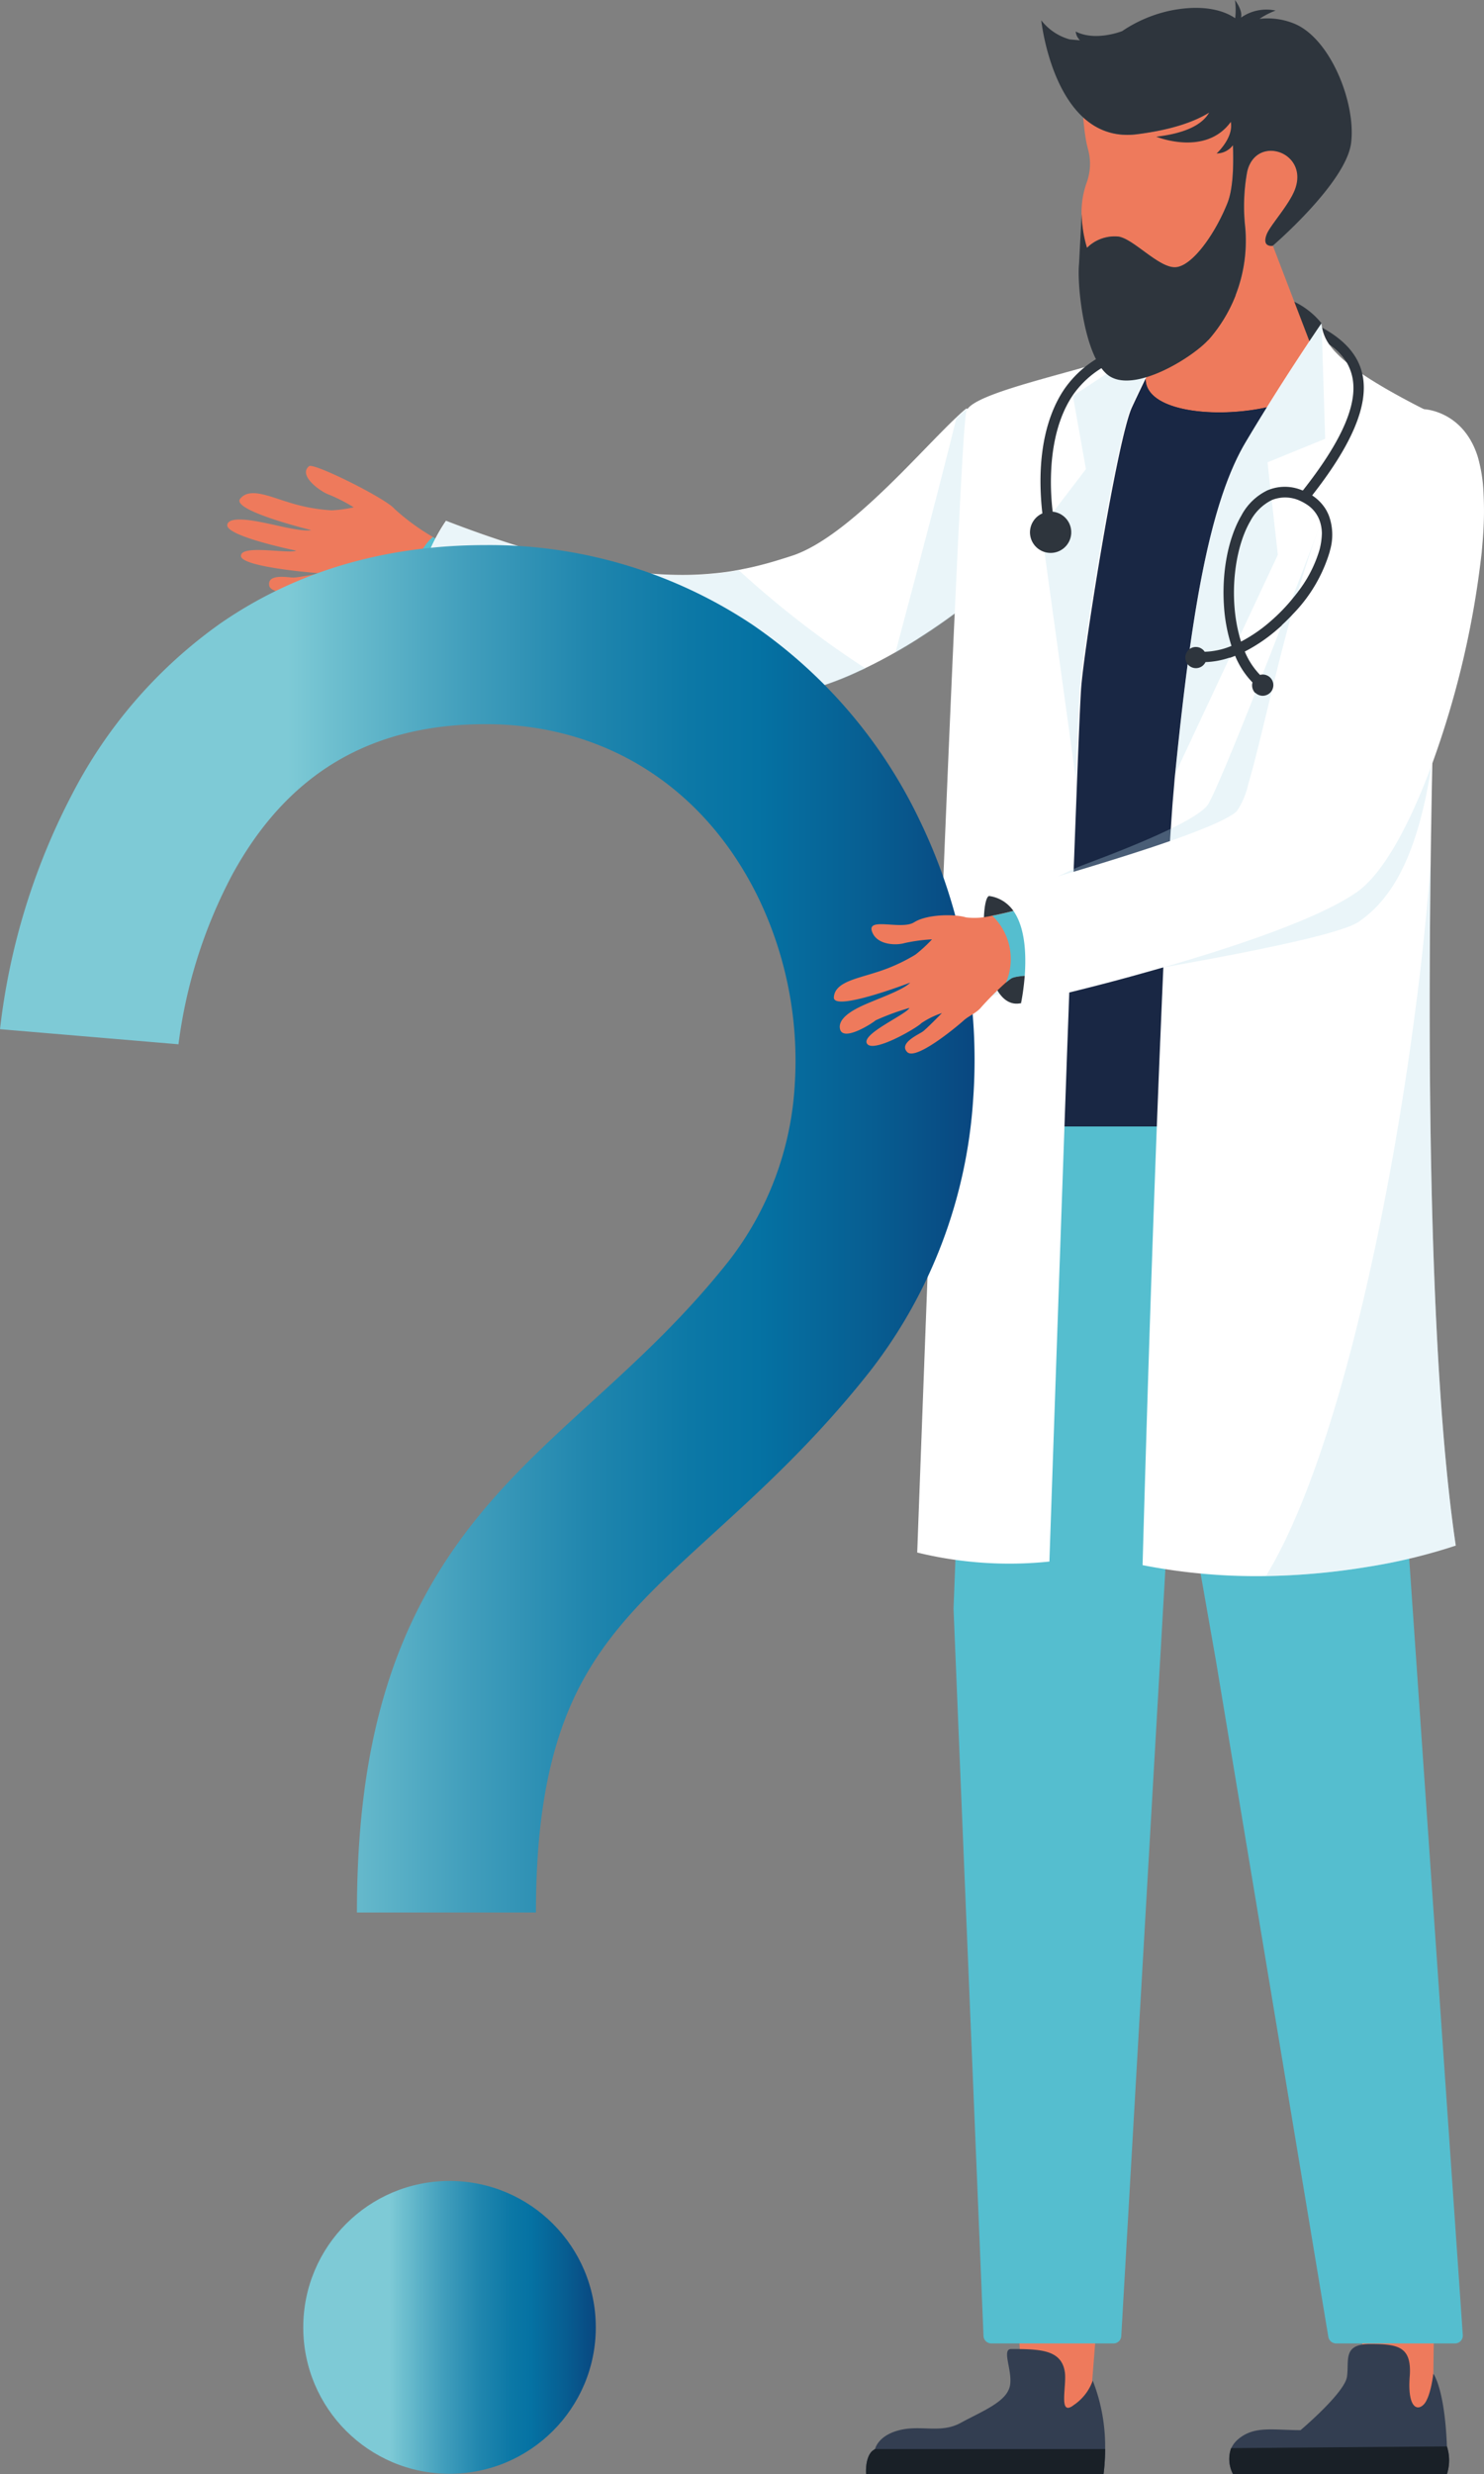 <svg xmlns="http://www.w3.org/2000/svg" xmlns:xlink="http://www.w3.org/1999/xlink" width="197.506" height="329" viewBox="0 0 197.506 329"><rect x="0" y="0" width="197.506" height="329" fill="#808080" stroke="none"/><defs><linearGradient id="linear-gradient" y1="0.5" x2="1" y2="0.5" gradientUnits="objectBoundingBox"><stop offset="0.295" stop-color="#7ecad6"></stop><stop offset="0.34" stop-color="#6ebfcf"></stop><stop offset="0.48" stop-color="#419ebc"></stop><stop offset="0.604" stop-color="#2086ae"></stop><stop offset="0.708" stop-color="#0c78a6"></stop><stop offset="0.778" stop-color="#0572a3"></stop><stop offset="0.898" stop-color="#075d91"></stop><stop offset="1" stop-color="#094780"></stop></linearGradient><linearGradient id="linear-gradient-2" x1="0" y1="0.5" x2="1" y2="0.5" xlink:href="#linear-gradient"></linearGradient></defs><g id="duvida" transform="translate(-12.071 -8.941)"><g id="Grupo_1996" data-name="Grupo 1996"><path id="Caminho_4268" data-name="Caminho 4268" d="M51.494,82.161c-.924.475-7.33-.858-7.356.687s10.513,2.324,10.513,2.324-2.826.555-3.5.568-3.539-.594-3.249,1.07,7.845.938,8.624.819a19.271,19.271,0,0,0,2.853-.092,33.606,33.606,0,0,1,5.454-.872,2.844,2.844,0,0,1,1.1.4,32.186,32.186,0,0,1,3.685,2.457c.4-.185,3.2-6.115,1.2-8.479,0,0-.462-.277-1.136-.7a29.829,29.829,0,0,1-5.124-3.751c-1.07-1.334-10.724-6.154-11.345-5.666-1.545,1.228,1.558,3.434,2.681,3.8A22.968,22.968,0,0,1,59.154,76.4a17.823,17.823,0,0,1-2.945.4,23.351,23.351,0,0,1-5.771-1.083c-2.575-.779-5.177-2.007-6.405-.449s9.456,4.16,9.456,4.16c-1.123.251-4.16-.541-5.454-.806s-5.56-1.281-5.719.132C42.17,80.259,51.494,82.161,51.494,82.161Z" fill="#ee7a5c"></path><path id="Caminho_4269" data-name="Caminho 4269" d="M65.943,87.074a32.187,32.187,0,0,1,3.685,2.457c.4-.185,3.2-6.115,1.2-8.479,0,0-.462-.277-1.136-.7C68.109,81.553,66.616,85.225,65.943,87.074Z" fill="#55becf"></path><path id="Caminho_4270" data-name="Caminho 4270" d="M159.1,71.846s-.238.291-.7.819c-.04.053-.092.106-.132.158a.754.754,0,0,1-.092.106.159.159,0,0,1-.066.066c-.053.053-.106.119-.158.172-.132.158-.277.33-.449.5l-.2.238-.04.04c-.079.079-.158.172-.238.264-.409.462-.872.964-1.4,1.532-.158.158-.3.33-.475.5l-.053.053c-.185.185-.37.383-.555.581l-.792.832c-.581.594-1.2,1.215-1.849,1.862-.343.343-.7.687-1.07,1.043-.172.158-.343.33-.515.489-.145.145-.3.291-.462.436a2.758,2.758,0,0,1-.291.264c-.4.37-.806.753-1.215,1.123l-.436.4c-.251.238-.5.462-.766.687l-.317.277c-1.915,1.69-4,3.434-6.221,5.124-.251.185-.5.383-.753.568l-.753.555H139.1c-.211.158-.436.317-.647.475l-.555.4q-.812.575-1.664,1.149c-.145.106-.291.2-.449.3-.026.013-.04.026-.066.04l-.475.317c-.343.225-.687.436-1.017.66-.172.119-.357.225-.528.33-.2.132-.409.251-.621.383s-.409.251-.621.37c-.158.092-.33.2-.489.291-.251.145-.515.291-.766.449-1.307.74-2.628,1.44-3.975,2.087-.238.119-.475.225-.713.33a42.767,42.767,0,0,1-11.886,3.658,30.337,30.337,0,0,1-3.79.3c-.555.013-1.123,0-1.677-.013-.436-.013-.872-.04-1.308-.066-1.836-.106-3.619-.264-5.362-.475A88.922,88.922,0,0,1,67.277,89.5l.026-.238c.053-.423.106-.858.185-1.281a24.417,24.417,0,0,1,1.215-4.5,28.085,28.085,0,0,1,1.321-2.958,23.268,23.268,0,0,1,1.4-2.338c13.973,5.4,23.759,7.145,31.063,7.2a42.2,42.2,0,0,0,4.821-.225q1.624-.158,3.051-.436c.158-.026.317-.053.475-.092.541-.106,1.057-.211,1.558-.33,1.875-.436,3.553-.964,5.1-1.466,4.543-1.492,9.892-6.353,14.515-10.975,2.813-2.826,5.375-5.56,7.3-7.383.5-.475.964-.9,1.387-1.228l.092.04,10.117,4.7,1.308.608,3.262,1.519.964.449,2.285,1.07Z" fill="#fff"></path><path id="Caminho_4271" data-name="Caminho 4271" d="M127.263,97.824c-.238.119-.475.225-.713.33a42.767,42.767,0,0,1-11.886,3.658,30.337,30.337,0,0,1-3.79.3c-.555.013-1.123,0-1.677-.013-.436-.013-.872-.04-1.307-.066-1.836-.106-3.619-.264-5.362-.475a88.922,88.922,0,0,1-35.21-12.018l.026-.238c.053-.423.106-.858.185-1.281a24.417,24.417,0,0,1,1.215-4.5,28.083,28.083,0,0,1,1.321-2.958,23.268,23.268,0,0,1,1.4-2.338c13.973,5.4,23.759,7.145,31.063,7.2a42.2,42.2,0,0,0,4.821-.225q1.624-.158,3.051-.436A129.157,129.157,0,0,0,127.263,97.824Z" fill="#b9dce9" opacity="0.3"></path><path id="Caminho_4272" data-name="Caminho 4272" d="M187.962,51.943c-5.785-7.171-17.962-3.738-19.731,2.707S179.47,60.343,184,58.943,187.962,51.943,187.962,51.943Z" fill="#2e353d"></path><path id="Caminho_4273" data-name="Caminho 4273" d="M202.992,311.725l-.013.5-.079,7.264-.066,5.23-.951,6.194-7.462-4.121-1.611-9.575-.924-5.494Z" fill="#ee7a5c"></path><path id="Caminho_4274" data-name="Caminho 4274" d="M176.182,337.941h28.461a6.028,6.028,0,0,0,0-3.7v-.013c-.3-7.739-1.809-9.654-1.809-9.654s-.357,3.156-1.281,4.094-2.166.3-1.862-3.711-1.545-4.332-5.256-4.332-2.787,2.166-3.09,4.332-6.181,7.119-6.181,7.119c-3.711,0-6.181-.621-8.347,1.241a3.405,3.405,0,0,0-.885,1.175A4.245,4.245,0,0,0,176.182,337.941Z" fill="#333e51"></path><path id="Caminho_4275" data-name="Caminho 4275" d="M176.182,337.941h28.461a6.028,6.028,0,0,0,0-3.7l-28.725.225A4.329,4.329,0,0,0,176.182,337.941Z" fill="#192027"></path><g id="Grupo_1993" data-name="Grupo 1993"><path id="Caminho_4276" data-name="Caminho 4276" d="M157.441,325.408l.475,7.132-9.668-4.438-.753-11.358-.2-2.906,11.094-.33-.674,8.439Z" fill="#ee7a5c"></path><g id="Grupo_1992" data-name="Grupo 1992"><path id="Caminho_4277" data-name="Caminho 4277" d="M127.342,337.941h31.6a27.379,27.379,0,0,0,.211-3.355,23.882,23.882,0,0,0-1.651-9.1A6.555,6.555,0,0,1,155,328.723c-2.153,1.677-.911-2.6-1.215-4.424-.475-2.879-3.17-3.011-7.132-3.011-1.426,0,.449,3.355-.277,5.27a3.372,3.372,0,0,1-.7,1.083h0c-1.255,1.334-3.658,2.324-5.758,3.473-2.628,1.44-5.27.238-8.149.964s-3.236,2.509-3.236,2.509a1.643,1.643,0,0,0-.423.3C127.157,335.854,127.342,337.941,127.342,337.941Z" fill="#333e51"></path><path id="Caminho_4278" data-name="Caminho 4278" d="M127.342,337.941h31.6a27.379,27.379,0,0,0,.211-3.355H128.544l-.423.3C127.157,335.854,127.342,337.941,127.342,337.941Z" fill="#192027"></path></g></g><path id="Caminho_4279" data-name="Caminho 4279" d="M195.517,156.794l11.239,162.644a1.045,1.045,0,0,1-1.043,1.109H189.89a1.059,1.059,0,0,1-1.03-.872l-14.937-89.781L168.3,197.947l-7,121.623a1.033,1.033,0,0,1-1.043.977H144.009a1.044,1.044,0,0,1-1.043-.991l-3.989-96.715,2.549-66.048h53.99Z" fill="#55becf"></path><path id="Caminho_4280" data-name="Caminho 4280" d="M162.169,62.06l3.936-6.194c1.519-.951,6.207-1.057,6.868-1.809a19.952,19.952,0,0,0,4.847-14.845,25.4,25.4,0,0,1,.264-7.488c1.215-5.032,8.426-2.523,6.273,2.6-.832,1.981-3.223,4.6-3.672,5.745-.7,1.809.792,1.545.792,1.545l8.466,22.1s-8.413-1.558-11.688,1.4Z" fill="#ee7a5c"></path><path id="Caminho_4281" data-name="Caminho 4281" d="M131.238,95.738c13.445-7.647,24.38-19.824,27.18-23.073.449-.528.7-.819.7-.819l-.343-.158L140.747,63.3q-.614.515-1.387,1.228C137.3,72.956,133.285,88.064,131.238,95.738Z" fill="#b9dce9" opacity="0.3"></path><path id="Caminho_4282" data-name="Caminho 4282" d="M163.4,26.8c4.9-.634,7.832-1.8,9.588-2.879-.792,1.4-2.734,2.707-7.039,3.209,0,0,6.564,2.681,9.918-1.968.4,2.113-1.889,4.2-1.889,4.2a2.754,2.754,0,0,0,2.179-1.1c.106,2.826,0,5.851-.726,7.673-1.651,4.173-4.662,8.36-6.868,8.545s-5.573-3.738-7.62-4.068a5.209,5.209,0,0,0-4.213,1.492,16.37,16.37,0,0,1-.713-4.49,11.692,11.692,0,0,1,.674-4.173,7.254,7.254,0,0,0,.2-4.4c-.092-.357-.2-.766-.277-1.215-.145-.766-.277-1.889-.383-3.077A8.564,8.564,0,0,0,163.4,26.8Z" fill="#ee7a5c"></path><path id="Caminho_4283" data-name="Caminho 4283" d="M156.226,24.552h0l.33.291c.013.013.026.013.026.026.106.079.211.172.317.251.013.013.04.026.053.04.106.079.2.145.3.225.013.013.04.026.053.04.106.066.211.145.317.211.013.013.04.026.053.04.119.066.225.132.343.2.013.013.026.013.04.026a8.169,8.169,0,0,0,1.255.541c.026.013.04.013.066.026.119.04.238.079.37.119.04.013.092.026.132.04l.317.079a.663.663,0,0,0,.158.026c.092.013.2.04.3.053.053.013.119.013.185.026l.291.04a.936.936,0,0,0,.185.013,2.338,2.338,0,0,0,.3.013c.066,0,.132.013.2.013h.515c.119,0,.238-.013.357-.013a.753.753,0,0,0,.172-.013c.172-.013.357-.026.541-.053h0c1.03-.132,1.981-.291,2.84-.462a21.073,21.073,0,0,0,6.458-2.245l.2-.119a8.459,8.459,0,0,0,1.36-1c.079-.066.145-.145.225-.211l.2-.2a4.327,4.327,0,0,0,.436-.528,2.6,2.6,0,0,0,.185-.291,1.686,1.686,0,0,0,.211-.449,69.237,69.237,0,0,1,.674,7.911C170.172,31.076,160.756,30.3,156.226,24.552Z" fill="#ee7a5c"></path><path id="Caminho_4284" data-name="Caminho 4284" d="M188.741,58.111c-2.192,7.66-31.142,8.175-22.637-2.232,0,0-26.242,16.628-16.918,89.5l-.013,13.352h25.516Z" fill="#192744"></path><path id="Caminho_4285" data-name="Caminho 4285" d="M161.522,60.356a21.877,21.877,0,0,1,4.583-4.49c-8.519,10.407,20.431,9.892,22.637,2.232l-.7,4.992C181.729,68.729,160.386,69.469,161.522,60.356Z" fill="#192744"></path><path id="Caminho_4286" data-name="Caminho 4286" d="M134.144,215.38a51.633,51.633,0,0,0,17.592,1.2s1.162-34.087,2.272-65.4c.092-2.707.2-5.388.291-8.017.026-.885.066-1.77.092-2.641.013-.37.026-.726.04-1.1.158-4.213.3-8.281.436-12.1h0c.04-.991.066-1.981.106-2.945.013-.2.013-.383.026-.581.013-.489.04-.964.053-1.426.132-3.579.264-6.868.37-9.76.264-6.749.462-11.318.555-12.375.475-5.785,4.821-32.965,6.749-37.138,1.6-3.447,3.949-8.162,4.728-9.694a6.271,6.271,0,0,1-2.153,1.413c-6.471,3-23.733,6.022-24.618,8.8-.475,1.519-1.862,32.621-3.236,66.273l-.079,1.9c-.013.383-.026.779-.053,1.162-.119,3.051-.251,6.128-.37,9.192-.053,1.175-.092,2.351-.145,3.513-.132,3.434-.277,6.854-.409,10.222C135.161,187.659,134.144,215.38,134.144,215.38Z" fill="#fff"></path><path id="Caminho_4287" data-name="Caminho 4287" d="M164.137,217.057a78.629,78.629,0,0,0,16.416,1.453,92.492,92.492,0,0,0,13.722-1.255,74.335,74.335,0,0,0,11.543-2.8h0c-3.315-22.439-3.751-59.26-3.341-90.772.013-1,.026-1.994.04-2.985.013-1.083.04-2.153.053-3.223.04-2.39.079-4.728.132-7.026.04-1.809.079-3.592.119-5.336.185-8.03.409-15.32.621-21.422.026-.726.053-1.426.079-2.113.37-10.434.687-16.918.687-16.918-.911-.436-1.77-.872-2.575-1.281-1.836-.924-3.421-1.783-4.807-2.575-1.334-.766-2.47-1.466-3.447-2.126-.806-.541-1.492-1.057-2.087-1.545a16.426,16.426,0,0,1-1.44-1.334l-.079-.079a8.052,8.052,0,0,1-.779-.964,5.611,5.611,0,0,1-.964-2.245,4.386,4.386,0,0,1-.079-.581s-.092.132-.264.383-.449.66-.792,1.175c-.687,1.017-1.664,2.5-2.826,4.279-1.783,2.747-4,6.247-6.207,9.958-5.045,8.452-7.37,24.063-9.39,44.1-.04.357-.079.74-.106,1.149-.066.753-.132,1.572-.211,2.457-.053.608-.291,4.134-.37,5.362-.04.581-.066,1.175-.106,1.783-.264,4.372-.528,9.469-.779,15q-.079,1.8-.158,3.645c-.026.515-.04,1.017-.066,1.545q-.079,1.882-.158,3.8c-.013.423-.04.845-.053,1.281C165.167,179.061,164.137,217.057,164.137,217.057Z" fill="#fff"></path><path id="Caminho_4288" data-name="Caminho 4288" d="M182.138,82.716l-1.374-12.3,7.673-3.13-.475-15.347s-.092.132-.264.383-.449.66-.792,1.175c-.687,1.017-1.664,2.5-2.826,4.279-1.783,2.747-4,6.247-6.207,9.958-5.045,8.452-7.37,24.063-9.39,44.1Z" fill="#b9dce9" opacity="0.3"></path><path id="Caminho_4289" data-name="Caminho 4289" d="M169.34,52.894l-.251.5A1.38,1.38,0,0,0,169.34,52.894Z" fill="#fff"></path><path id="Caminho_4290" data-name="Caminho 4290" d="M138.581,142.16c4.266-.634,10.605-1.611,17.46-2.734,15.6-2.562,33.929-5.9,36.861-7.911,5.23-3.592,8.017-10.3,9.707-20.8L187.632,79.123s-12.23,32.265-14.726,36.689c-1.057,1.875-8.307,5.019-16.284,8-6.287,2.351-13.141,7.673-17.671,9.152-.026.634.079-1.8.053-1.162-.013.383-.026.779-.053,1.162C138.832,136.019,138.7,139.1,138.581,142.16Z" fill="#b9dce9" opacity="0.3"></path><path id="Caminho_4291" data-name="Caminho 4291" d="M150.639,79.123l4.622,33.493c.264-6.749.462-11.318.555-12.375.475-5.785,4.821-32.965,6.749-37.138,1.6-3.447,3.949-8.162,4.728-9.694l-2.153,1.413-10.275,6.762,1.73,9.734Z" fill="#b9dce9" opacity="0.3"></path><path id="Caminho_4292" data-name="Caminho 4292" d="M155.684,43.979c.106-2.087.343-6.577.343-6.577h0a16.891,16.891,0,0,0,.713,4.49,5.209,5.209,0,0,1,4.213-1.492c2.047.343,5.428,4.253,7.62,4.068s5.2-4.372,6.868-8.545c.726-1.823.832-4.847.726-7.673a2.754,2.754,0,0,1-2.179,1.1s2.3-2.087,1.889-4.2c-3.368,4.649-9.918,1.968-9.918,1.968,4.305-.5,6.26-1.823,7.039-3.209-1.757,1.1-4.688,2.258-9.588,2.879-11,1.413-12.758-15.148-12.758-15.148a7.24,7.24,0,0,0,3.777,2.536c.489.053.951.092,1.374.119a1.884,1.884,0,0,1-.568-1.162c2.655,1.36,6.168-.053,6.181-.053a18.2,18.2,0,0,1,6.709-2.787c4.57-.845,7.145.251,8.334,1.07a9.358,9.358,0,0,0-.026-2.417c.845,1.175.911,1.915.806,2.338a5.866,5.866,0,0,1,4.6-.938,10.371,10.371,0,0,0-2.14,1.1,9.38,9.38,0,0,1,4.583.621c4.847,1.941,8.281,10.579,7.607,15.888s-10.434,13.669-10.434,13.669-1.506.264-.792-1.545c.449-1.136,2.84-3.751,3.672-5.745,2.153-5.124-5.058-7.634-6.273-2.6a25.38,25.38,0,0,0-.264,7.488,19.952,19.952,0,0,1-4.847,14.845c-2.047,2.338-10.077,7.383-13.458,4.715C156.331,56.262,155.381,46.74,155.684,43.979Z" fill="#2e353d"></path><path id="Caminho_4293" data-name="Caminho 4293" d="M191.911,58.534a6.616,6.616,0,0,0-.608-1.4,7.79,7.79,0,0,0-2.3-2.377,5.611,5.611,0,0,1-.964-2.245c2.456,1.347,4.438,3.117,5.2,5.613.053.185.106.37.145.555.911,4.028-1.347,9.4-6.868,16.377L185.44,74.2C190.907,67.277,193.034,62.165,191.911,58.534Z" fill="#2e353d"></path><path id="Caminho_4294" data-name="Caminho 4294" d="M180.553,218.51a92.492,92.492,0,0,0,13.722-1.255,74.335,74.335,0,0,0,11.543-2.8h0c-3.315-22.439-3.751-59.26-3.341-90.772C200.337,152.792,192.189,199.426,180.553,218.51Z" fill="#b9dce9" opacity="0.3"></path><path id="Caminho_4295" data-name="Caminho 4295" d="M150.8,77.208a38.476,38.476,0,0,1-.251-4.121c-.026-6.432,1.743-10.341,3.236-12.494a14.177,14.177,0,0,1,10.156-5.917l.2,1.374a12.863,12.863,0,0,0-9.205,5.322c-2.5,3.606-3,8.334-3,11.675a32.944,32.944,0,0,0,.238,3.936,2.747,2.747,0,1,1-3.024,2.734A2.771,2.771,0,0,1,150.8,77.208Z" fill="#2e353d"></path><g id="Grupo_1995" data-name="Grupo 1995"><g id="Grupo_1994" data-name="Grupo 1994"><path id="Caminho_4296" data-name="Caminho 4296" d="M83.4,263.242H59.577c0-17.8,3.038-31.486,9.575-43.055,5.9-10.46,13.616-17.5,21.792-24.948,6.009-5.494,12.23-11.16,18.212-18.741a42.009,42.009,0,0,0,8.677-23.152,49.881,49.881,0,0,0-4.794-24.948c-7.145-14.726-20.378-23.165-36.319-23.165-15.281,0-26.3,6.5-33.665,19.877a65.889,65.889,0,0,0-7.237,22.729v-.04l-23.746-2.007a89.258,89.258,0,0,1,9.654-31.353A63.521,63.521,0,0,1,41.3,91.908c10.011-6.96,21.924-10.486,35.408-10.486A63.157,63.157,0,0,1,112.22,92.013,65.88,65.88,0,0,1,134.461,118a73.115,73.115,0,0,1,7.132,37.059,65.772,65.772,0,0,1-13.722,36.2c-7.185,9.113-14.448,15.743-20.867,21.593-7.3,6.67-13.075,11.926-17.1,19.071C85.463,239.747,83.4,249.705,83.4,263.242Z" fill="url(#linear-gradient)"></path></g><circle id="Elipse_61" data-name="Elipse 61" cx="19.467" cy="19.467" r="19.467" transform="translate(52.432 298.941)" fill="url(#linear-gradient-2)"></circle></g><path id="Caminho_4297" data-name="Caminho 4297" d="M143.745,128.082c-1.4,0-1.255,15.439,4.213,14.25S149.609,128.082,143.745,128.082Z" fill="#2e353d"></path><path id="Caminho_4298" data-name="Caminho 4298" d="M133.206,139.6c-.779.858-3.724,1.941-4.939,2.456s-4.741,1.823-4.411,3.658,4.213-.634,4.755-1.1a32.294,32.294,0,0,1,4.5-1.651c-.489.924-6.511,3.487-5.639,4.768s6.762-2.192,7.211-2.734a10.909,10.909,0,0,1,2.747-1.347c-.066.066-2.021,2.074-2.549,2.457s-3.249,1.545-2.06,2.734,6.973-3.711,7.541-4.239,1.691-.977,2.285-1.717a42.357,42.357,0,0,1,3.289-3.289,5.688,5.688,0,0,1,.687-.541c.911-.608,5.56-.4,5.56-.4.225-.37-.991-8.136-3.975-8.941,0,0-2.06.594-4.081.977a9.638,9.638,0,0,1-3.473.238c-1.651-.489-5.256-.409-6.92.647s-6.221-.7-5.626,1.175,3.236,1.928,4.372,1.585a22.38,22.38,0,0,1,3.632-.489,19.16,19.16,0,0,1-2.192,2.021,23.287,23.287,0,0,1-5.362,2.4c-2.562.832-5.4,1.307-5.507,3.289S133.206,139.6,133.206,139.6Z" fill="#ee7a5c"></path><path id="Caminho_4299" data-name="Caminho 4299" d="M144.141,130.71a7.979,7.979,0,0,1,1.809,8.9,5.688,5.688,0,0,1,.687-.541c.911-.608,5.56-.4,5.56-.4.225-.37-.991-8.136-3.975-8.941C148.222,129.719,146.175,130.314,144.141,130.71Z" fill="#55becf"></path><path id="Caminho_4300" data-name="Caminho 4300" d="M143.745,128.082a4.828,4.828,0,0,1,1.915.726,4.926,4.926,0,0,1,1.519,1.611c2.483,4.081.779,11.913.779,11.913.185.04,3.381-.647,8.043-1.823,2.39-.594,5.177-1.321,8.122-2.153.911-.251,1.836-.515,2.76-.779,9.879-2.853,20.92-6.577,25.82-10.051,3.473-2.457,6.987-8.941,9.892-16.813.04-.092.066-.185.106-.277a121.811,121.811,0,0,0,6.564-28c.066-.687.119-1.36.172-2.007a46.2,46.2,0,0,0,.066-6.154,20.4,20.4,0,0,0-.766-4.636c-1.849-5.785-6.577-6.247-7.119-6.287h-.053c-5.851-1.123-10.381,6.194-13.947,15.756h0c-1.519,4.068-2.853,8.532-4.041,12.943-2.272,8.413-4,16.562-5.375,21.144a10.115,10.115,0,0,1-1.545,3.632c-.924.858-3.579,2.021-7.026,3.289-.594.225-1.215.436-1.849.66-1.162.409-2.39.819-3.645,1.228-2.47.806-5.058,1.611-7.541,2.364-2.126.647-4.16,1.241-5.956,1.757C146.6,127.316,143.745,128.082,143.745,128.082Z" fill="#fff"></path><path id="Caminho_4301" data-name="Caminho 4301" d="M181.187,91.551a20.175,20.175,0,0,1-3.949,2.721l-.2-.674-1.334,2.826q.376-.119.753-.277a11.115,11.115,0,0,0,2.311,3.539,1.251,1.251,0,0,0-.053.4,1.44,1.44,0,0,0,.409,1c.106-.264.211-.541.317-.806s.211-.541.317-.806l.317-.792a1.326,1.326,0,0,0-.317.053,9.969,9.969,0,0,1-2.047-3.143,21.537,21.537,0,0,0,4.372-2.972c.2-.172.383-.33.568-.5h0c.449-1.162.885-2.3,1.307-3.381A26.519,26.519,0,0,1,181.187,91.551Zm7.739-14.065a7.619,7.619,0,0,0-.357-.74,5.887,5.887,0,0,0-1.862-1.928c-.092-.053-.185-.119-.277-.172a6.848,6.848,0,0,0-.621-.33s-.079-.04-.119-.053c-.066-.026-.158-.066-.251-.106-.119-.04-.211-.079-.211-.079a5.922,5.922,0,0,0-4.068-.092c-.119.04-.238.092-.357.132a7.711,7.711,0,0,0-3.513,3.368c-1.783,3.051-2.641,7.594-2.311,12.164a21.7,21.7,0,0,0,.991,5.177,10.007,10.007,0,0,1-3.566.779,1.405,1.405,0,0,0-1.175-.634,1.389,1.389,0,0,0-.806.251,1.407,1.407,0,0,0-.594,1.149,1.43,1.43,0,0,0,.317.9,1.41,1.41,0,0,0,2.364-.291,11.116,11.116,0,0,0,3.209-.594h0q.376-.119.753-.277a11.115,11.115,0,0,0,2.311,3.539,1.251,1.251,0,0,0-.053.4,1.44,1.44,0,0,0,.409,1,1.409,1.409,0,0,0,.991.409,1.431,1.431,0,0,0,1.255-.766,1.452,1.452,0,0,0,.158-.634v-.013a1.415,1.415,0,0,0-1.413-1.413h-.04a1.326,1.326,0,0,0-.317.053,9.969,9.969,0,0,1-2.047-3.143,21.537,21.537,0,0,0,4.372-2.972c.2-.172.383-.33.568-.5h0c.436-.4.858-.819,1.268-1.241h0c.092-.106.185-.2.277-.3h0a20.074,20.074,0,0,0,4.821-8.188c.013-.066.026-.119.04-.185h0A7.39,7.39,0,0,0,188.926,77.486ZM187.7,82a17.023,17.023,0,0,1-2.84,5.573h0c-.092.132-.185.251-.291.383-.2.251-.4.5-.608.753h0a24.347,24.347,0,0,1-2.773,2.826,20.175,20.175,0,0,1-3.949,2.721l-.2-.674h0a21.574,21.574,0,0,1-.674-4.015c-.317-4.226.5-8.585,2.126-11.358a6.549,6.549,0,0,1,2.84-2.773,4.711,4.711,0,0,1,3.817.119,6.5,6.5,0,0,1,1.083.634,4.283,4.283,0,0,1,1.611,2.443h0A5.378,5.378,0,0,1,188,79.85h0A9.511,9.511,0,0,1,187.7,82Zm-6.511,9.549a20.175,20.175,0,0,1-3.949,2.721l-.2-.674-1.334,2.826q.376-.119.753-.277a11.115,11.115,0,0,0,2.311,3.539,1.251,1.251,0,0,0-.053.4,1.44,1.44,0,0,0,.409,1c.106-.264.211-.541.317-.806s.211-.541.317-.806l.317-.792a1.326,1.326,0,0,0-.317.053,9.969,9.969,0,0,1-2.047-3.143,21.537,21.537,0,0,0,4.372-2.972c.2-.172.383-.33.568-.5h0c.449-1.162.885-2.3,1.307-3.381A26.519,26.519,0,0,1,181.187,91.551Z" fill="#2e353d"></path></g></g></svg>